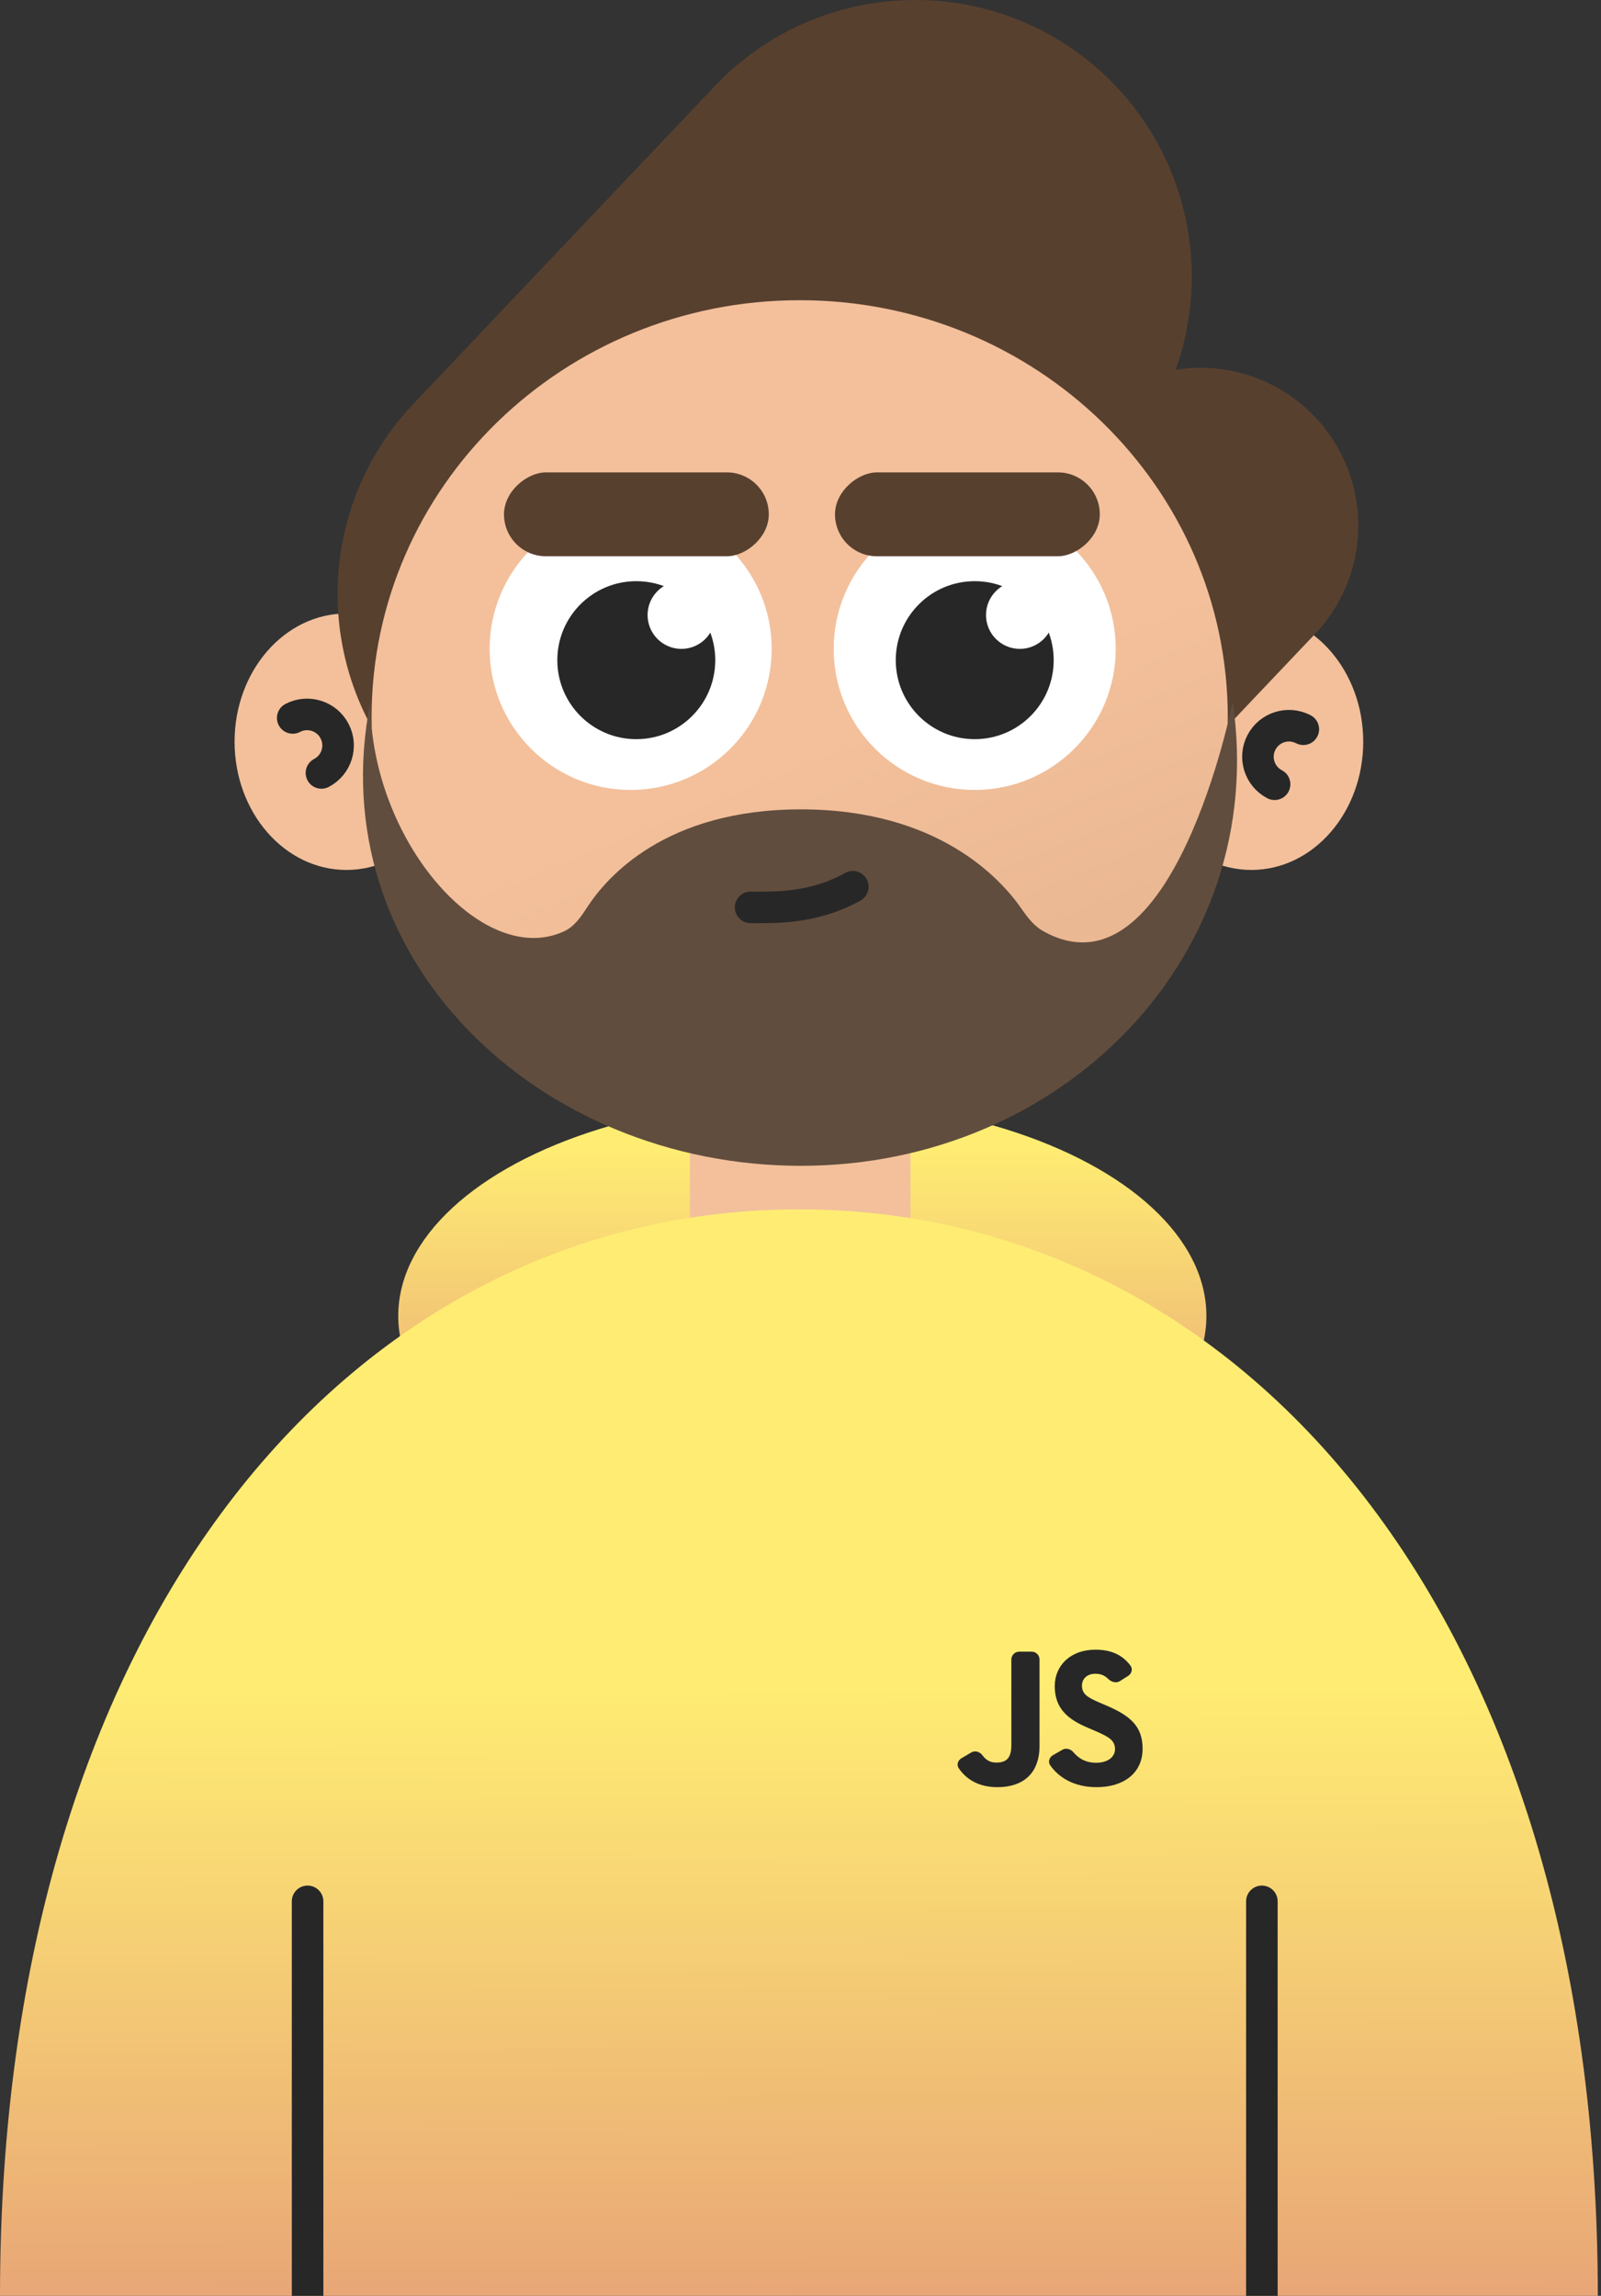 <svg width="203" height="291" viewBox="0 0 203 291" fill="none" xmlns="http://www.w3.org/2000/svg">
<rect x="0" y="0" width="203" height="291" fill="#333333" stroke="none"/>
<ellipse cx="101.731" cy="166.794" rx="51.235" ry="27.393" fill="url(#paint0_linear_39_592)"/>
<path d="M87.475 120.513H115.438V160.551C115.438 168.272 109.178 174.532 101.456 174.532C93.734 174.532 87.475 168.272 87.475 160.551V120.513Z" fill="#F3C09B"/>
<path d="M101.297 153.288C45.352 153.288 0 204.406 0 291H202.595C202.595 204.406 157.242 153.288 101.297 153.288Z" fill="url(#paint1_linear_39_592)"/>
<path d="M41 241C41 239.895 40.105 239 39 239C37.895 239 37 239.895 37 241H41ZM37 289V291H41V289H37ZM37 241V289H41V241H37Z" fill="#272727"/>
<path d="M162 241C162 239.895 161.105 239 160 239C158.895 239 158 239.895 158 241H162ZM158 289V291H162V289H158ZM158 241V289H162V241H158Z" fill="#272727"/>
<ellipse cx="43.926" cy="94.014" rx="14.182" ry="16.253" fill="#F3C09B"/>
<path d="M40.756 97.973C42.681 96.967 43.427 94.592 42.421 92.666C41.416 90.741 39.04 89.996 37.115 91.001" stroke="#272727" stroke-width="4" stroke-linecap="round"/>
<ellipse cx="158.669" cy="94.014" rx="14.182" ry="16.253" fill="#F3C09B"/>
<path d="M161.613 99.404C159.688 98.398 158.943 96.022 159.948 94.097C160.954 92.172 163.329 91.426 165.255 92.432" stroke="#272727" stroke-width="4" stroke-linecap="round"/>
<path fill-rule="evenodd" clip-rule="evenodd" d="M140.187 9.629C126.143 -3.699 103.954 -3.119 90.626 10.924L52.435 51.165C39.107 65.208 39.687 87.397 53.73 100.725C67.773 114.054 89.963 113.474 103.291 99.43L110.61 91.718C111.105 96.255 113.148 100.648 116.718 104.036C124.723 111.632 137.37 111.302 144.967 103.297L166.734 80.361C174.331 72.357 174.001 59.71 165.996 52.113C161.299 47.655 155.003 45.927 149.067 46.877C153.597 34.203 150.577 19.49 140.187 9.629Z" fill="#58402F"/>
<path d="M155.678 90.933C155.678 120.139 131.375 143.815 101.397 143.815C71.419 143.815 47.116 120.139 47.116 90.933C47.116 61.728 71.419 38.052 101.397 38.052C131.375 38.052 155.678 61.728 155.678 90.933Z" fill="url(#paint2_linear_39_592)"/>
<path d="M101.553 147.769C134.83 147.769 161.02 121.025 156.301 88.963C156.301 88.963 148.736 127.212 132.283 118.028C131.127 117.383 130.292 116.3 129.54 115.211C126.911 111.401 118.95 102.589 101.553 102.589C84.399 102.589 76.928 111.156 74.418 115.048C73.651 116.239 72.807 117.455 71.52 118.048C61.152 122.828 46.963 106.473 46.963 88.963C40.513 121.494 68.276 147.769 101.553 147.769Z" fill="#614D3E"/>
<circle cx="79.964" cy="82.247" r="17.88" fill="white"/>
<circle cx="123.59" cy="82.247" r="17.88" fill="white"/>
<circle cx="80.679" cy="83.678" r="10.013" fill="#272727"/>
<circle cx="123.591" cy="83.678" r="10.013" fill="#272727"/>
<circle cx="129.312" cy="77.956" r="4.291" fill="white"/>
<circle cx="86.401" cy="77.956" r="4.291" fill="white"/>
<rect x="97.48" y="59.876" width="10.632" height="33.576" rx="5.316" transform="rotate(90 97.48 59.876)" fill="#58402F"/>
<rect x="139.45" y="59.876" width="10.632" height="33.576" rx="5.316" transform="rotate(90 139.45 59.876)" fill="#58402F"/>
<path d="M95.171 115.01C97.914 115.01 103.026 115.259 108.138 112.392" stroke="#272727" stroke-width="4" stroke-linecap="round"/>
<path d="M131.808 221.262C131.808 224.876 129.635 226.526 126.469 226.526C124.058 226.526 122.503 225.501 121.566 224.132C121.272 223.702 121.45 223.131 121.899 222.866L123.147 222.131C123.626 221.848 124.222 222.025 124.555 222.47C124.969 223.024 125.474 223.409 126.316 223.409C127.488 223.409 128.235 222.961 128.235 221.212V210.35C128.235 209.797 128.682 209.35 129.235 209.35H130.808C131.361 209.35 131.808 209.797 131.808 210.35V221.262Z" fill="#272727"/>
<path d="M139.07 226.526C136.263 226.526 134.309 225.377 133.167 223.762C132.86 223.328 133.04 222.743 133.5 222.478L134.695 221.79C135.164 221.52 135.752 221.683 136.102 222.096C136.783 222.898 137.67 223.433 138.995 223.433C140.445 223.433 141.378 222.71 141.378 221.704C141.378 220.507 140.428 220.083 138.82 219.376L137.946 219.002C135.413 217.93 133.738 216.574 133.738 213.723C133.738 211.096 135.746 209.101 138.87 209.101C140.785 209.101 142.234 209.669 143.333 211.109C143.655 211.532 143.501 212.127 143.053 212.413L142.013 213.077C141.529 213.387 140.906 213.199 140.5 212.792C140.053 212.342 139.538 212.152 138.862 212.152C137.837 212.152 137.187 212.8 137.187 213.648C137.187 214.696 137.837 215.12 139.345 215.776L140.22 216.15C143.203 217.422 144.877 218.728 144.877 221.654C144.878 224.797 142.395 226.526 139.07 226.526Z" fill="#272727"/>
<defs>
<linearGradient id="paint0_linear_39_592" x1="101.488" y1="145.063" x2="101.632" y2="221.875" gradientUnits="userSpaceOnUse">
<stop stop-color="#FFED73"/>
<stop offset="0.898" stop-color="#DA7979"/>
</linearGradient>
<linearGradient id="paint1_linear_39_592" x1="100.816" y1="167.519" x2="101.278" y2="360.596" gradientUnits="userSpaceOnUse">
<stop offset="0.235" stop-color="#FFED73"/>
<stop offset="0.898" stop-color="#DA7979"/>
</linearGradient>
<linearGradient id="paint2_linear_39_592" x1="121.917" y1="86.671" x2="238.01" y2="373.484" gradientUnits="userSpaceOnUse">
<stop stop-color="#F3C09B"/>
<stop offset="1" stop-color="#A67857"/>
</linearGradient>
</defs>
</svg>
